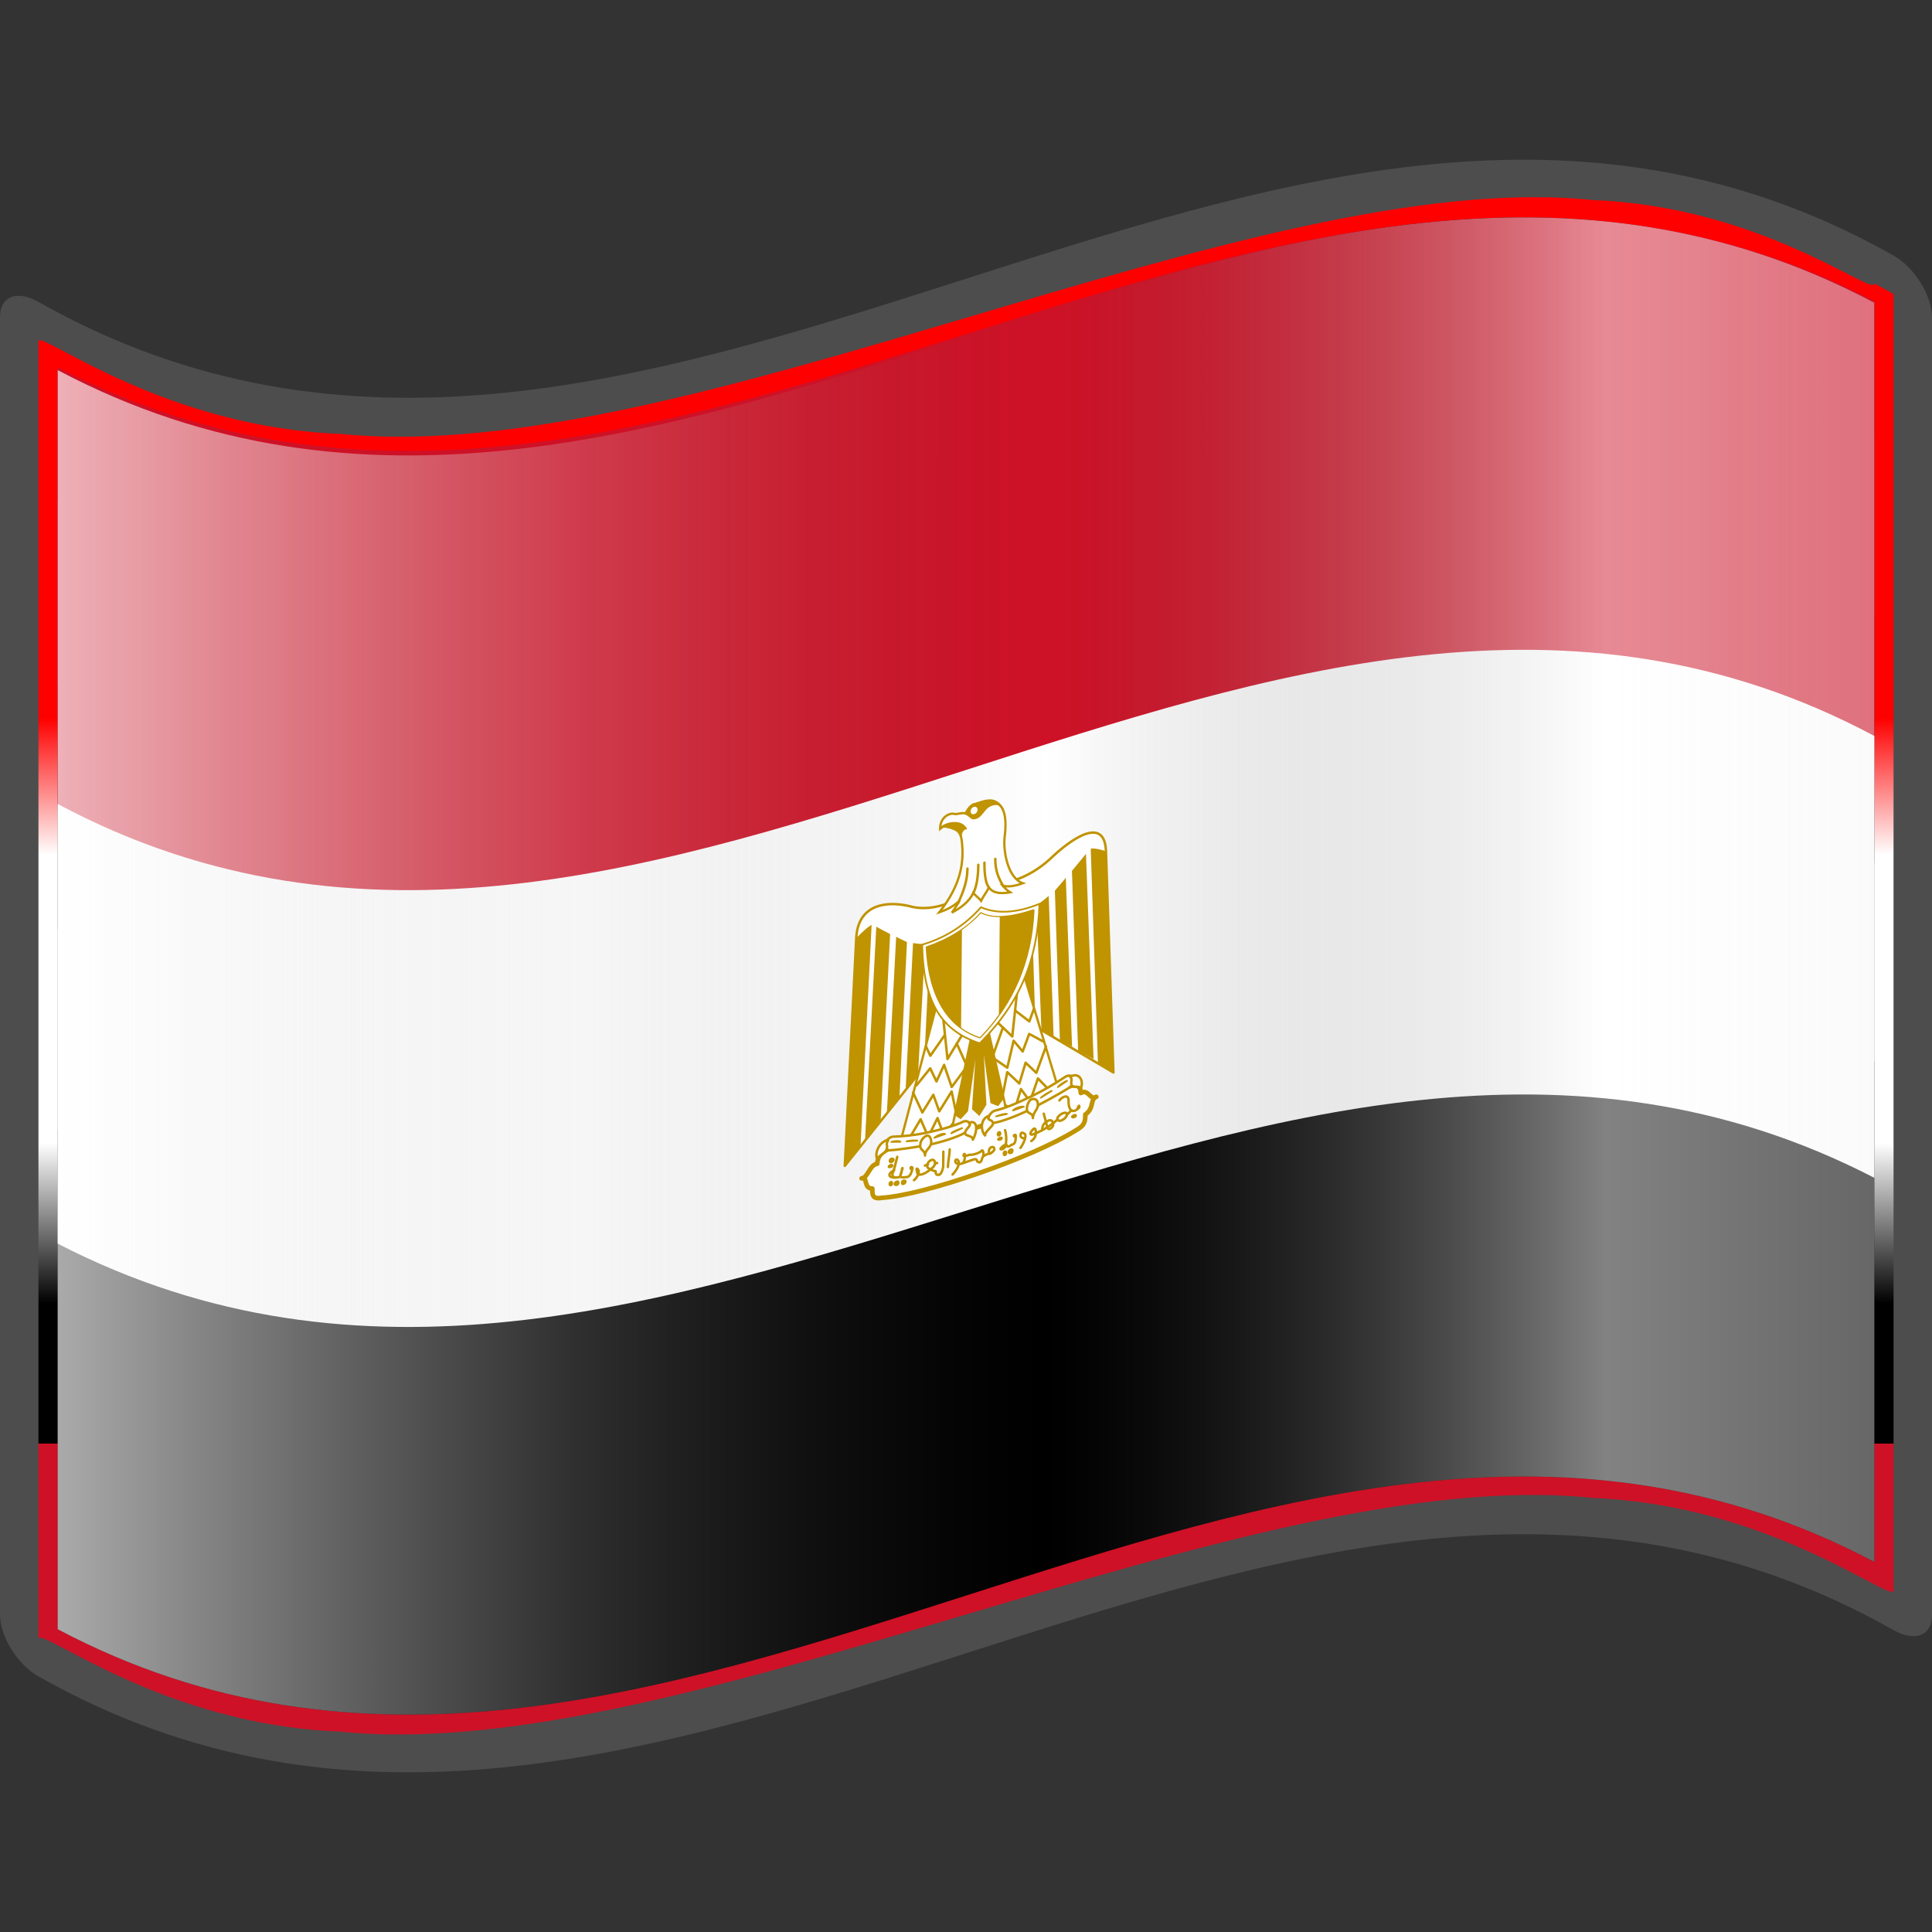 <?xml version="1.0" encoding="UTF-8" standalone="no"?>
<!-- Created with Inkscape (http://www.inkscape.org/) -->
<svg
   xmlns:a="http://ns.adobe.com/AdobeSVGViewerExtensions/3.0/"
   xmlns:dc="http://purl.org/dc/elements/1.1/"
   xmlns:cc="http://creativecommons.org/ns#"
   xmlns:rdf="http://www.w3.org/1999/02/22-rdf-syntax-ns#"
   xmlns:svg="http://www.w3.org/2000/svg"
   xmlns="http://www.w3.org/2000/svg"
   xmlns:xlink="http://www.w3.org/1999/xlink"
   xmlns:sodipodi="http://sodipodi.sourceforge.net/DTD/sodipodi-0.dtd"
   xmlns:inkscape="http://www.inkscape.org/namespaces/inkscape"
   version="1.0"
   width="48pt"
   height="48pt"
   viewBox="0 0 256 256"
   id="svg2"
   xml:space="preserve"
   sodipodi:version="0.32"
   inkscape:version="0.46"
   sodipodi:docname="Nuvola_Egyptian_flag.svg"
   sodipodi:docbase="/home/federico/Desktop/Flags"
   inkscape:output_extension="org.inkscape.output.svg.inkscape"><rect x="0" y="0" width="256" height="256" fill="#333333" stroke="none"/><sodipodi:namedview
   inkscape:window-height="1009"
   inkscape:window-width="1280"
   inkscape:pageshadow="2"
   inkscape:pageopacity="0.0"
   guidetolerance="10.0"
   gridtolerance="10.0"
   objecttolerance="10.0"
   borderopacity="1.0"
   bordercolor="#666666"
   pagecolor="#ffffff"
   id="base"
   inkscape:zoom="4.3609736"
   inkscape:cx="31.605847"
   inkscape:cy="13.842447"
   inkscape:window-x="0"
   inkscape:window-y="0"
   inkscape:current-layer="svg2"
   showgrid="false" /><defs
   id="defs271"><inkscape:perspective
   sodipodi:type="inkscape:persp3d"
   inkscape:vp_x="0 : 30 : 1"
   inkscape:vp_y="0 : 1000 : 0"
   inkscape:vp_z="60 : 30 : 1"
   inkscape:persp3d-origin="30 : 20 : 1"
   id="perspective46" /><linearGradient
   x1="87.397"
   y1="141.973"
   x2="240.947"
   y2="141.973"
   id="XMLID_22_"
   gradientUnits="userSpaceOnUse"
   gradientTransform="matrix(1.568,0,0,1.568,-129.371,-94.568)">
								<stop
   style="stop-color:#ffffff;stop-opacity:0.667"
   offset="0"
   id="stop139" />
								
								<stop
   style="stop-color:#d7d7d7;stop-opacity:0.219"
   offset="0.241"
   id="stop143" />
								<stop
   style="stop-color:#4d4d4d;stop-opacity:0"
   offset="0.459"
   id="stop145" /><stop
   style="stop-color:#ffffff;stop-opacity:0.51"
   offset="0.719"
   id="stop3696" /><stop
   style="stop-color:#f2f2f2;stop-opacity:0.4"
   offset="0.874"
   id="stop2807" /><stop
   style="stop-color:#ffffff;stop-opacity:0.624"
   offset="1"
   id="stop3694" />
								
								
								<a:midPointStop
   style="stop-color:#E9E9EF"
   offset="0" />
								<a:midPointStop
   style="stop-color:#E9E9EF"
   offset="0.5" />
								<a:midPointStop
   style="stop-color:#B1B1C5"
   offset="0.157" />
								<a:midPointStop
   style="stop-color:#B1B1C5"
   offset="0.5" />
								<a:midPointStop
   style="stop-color:#CECEDB"
   offset="0.315" />
								<a:midPointStop
   style="stop-color:#CECEDB"
   offset="0.5" />
								<a:midPointStop
   style="stop-color:#FFFFFF"
   offset="0.65" />
								<a:midPointStop
   style="stop-color:#FFFFFF"
   offset="0.5" />
								<a:midPointStop
   style="stop-color:#CECEDB"
   offset="0.837" />
								<a:midPointStop
   style="stop-color:#CECEDB"
   offset="0.5" />
								<a:midPointStop
   style="stop-color:#FFFF66"
   offset="1" />
							</linearGradient><linearGradient
   x1="87.397"
   y1="141.973"
   x2="269.333"
   y2="141.973"
   id="linearGradient1945"
   xlink:href="#XMLID_22_"
   gradientUnits="userSpaceOnUse"
   gradientTransform="matrix(1.568,0,0,1.568,-129.371,-94.57)" /><linearGradient
   gradientTransform="matrix(1.568,0,0,1.568,-69.826,15.227)"
   gradientUnits="userSpaceOnUse"
   id="XMLID_17_"
   y2="112.305"
   x2="126.189"
   y1="39.618"
   x1="126.189">
								<stop
   id="stop18"
   offset="0"
   style="stop-color:#c200be;stop-opacity:1;" />
								<stop
   id="stop20"
   offset="0.195"
   style="stop-color:#c200be;stop-opacity:1;" />
								<stop
   id="stop22"
   offset="0.315"
   style="stop-color:#1000ae;stop-opacity:1;" />
								<stop
   id="stop24"
   offset="0.73"
   style="stop-color:#1000ae;stop-opacity:1;" />
								<stop
   id="stop26"
   offset="0.857"
   style="stop-color:#00dab6;stop-opacity:1;" />
								<stop
   id="stop28"
   offset="1"
   style="stop-color:#00dab6;stop-opacity:1;" />
								<a:midPointStop
   offset="0"
   style="stop-color:#CF0000" />
								<a:midPointStop
   offset="0.5"
   style="stop-color:#CF0000" />
								<a:midPointStop
   offset="0.157"
   style="stop-color:#7C0000" />
								<a:midPointStop
   offset="0.5"
   style="stop-color:#7C0000" />
								<a:midPointStop
   offset="0.315"
   style="stop-color:#CF0000" />
								<a:midPointStop
   offset="0.5"
   style="stop-color:#CF0000" />
								<a:midPointStop
   offset="0.65"
   style="stop-color:#B80000" />
								<a:midPointStop
   offset="0.5"
   style="stop-color:#B80000" />
								<a:midPointStop
   offset="0.837"
   style="stop-color:#CF0000" />
								<a:midPointStop
   offset="0.5"
   style="stop-color:#CF0000" />
								<a:midPointStop
   offset="1"
   style="stop-color:#ce1126" />
							</linearGradient><linearGradient
   inkscape:collect="always"
   xlink:href="#XMLID_17_"
   id="linearGradient7085"
   x1="133.179"
   y1="151.139"
   x2="132.624"
   y2="123.214"
   gradientUnits="userSpaceOnUse" /><linearGradient
   gradientTransform="matrix(1.568,0,0,1.568,-69.826,15.227)"
   x1="126.189"
   y1="39.618"
   x2="126.189"
   y2="112.305"
   id="linearGradient4536"
   gradientUnits="userSpaceOnUse">
								<stop
   style="stop-color:red;stop-opacity:1;"
   offset="0"
   id="stop4538" />
								<stop
   style="stop-color:red;stop-opacity:1;"
   offset="0.157"
   id="stop4540" />
								<stop
   style="stop-color:white;stop-opacity:1;"
   offset="0.315"
   id="stop4542" />
								<stop
   style="stop-color:white;stop-opacity:1;"
   offset="0.65"
   id="stop4544" />
								<stop
   style="stop-color:#000000;stop-opacity:1;"
   offset="0.837"
   id="stop4546" />
								<stop
   style="stop-color:#000000;stop-opacity:1;"
   offset="1"
   id="stop4548" />
								<a:midPointStop
   style="stop-color:#CF0000"
   offset="0" />
								<a:midPointStop
   style="stop-color:#CF0000"
   offset="0.5" />
								<a:midPointStop
   style="stop-color:#7C0000"
   offset="0.157" />
								<a:midPointStop
   style="stop-color:#7C0000"
   offset="0.5" />
								<a:midPointStop
   style="stop-color:#CF0000"
   offset="0.315" />
								<a:midPointStop
   style="stop-color:#CF0000"
   offset="0.5" />
								<a:midPointStop
   style="stop-color:#B80000"
   offset="0.65" />
								<a:midPointStop
   style="stop-color:#B80000"
   offset="0.5" />
								<a:midPointStop
   style="stop-color:#CF0000"
   offset="0.837" />
								<a:midPointStop
   style="stop-color:#CF0000"
   offset="0.5" />
								<a:midPointStop
   style="stop-color:#ce1126"
   offset="1" />
							</linearGradient><linearGradient
   inkscape:collect="always"
   xlink:href="#XMLID_22_"
   id="linearGradient2420"
   gradientUnits="userSpaceOnUse"
   gradientTransform="matrix(1.568,0,0,1.568,-129.371,-94.57)"
   x1="87.397"
   y1="141.973"
   x2="269.333"
   y2="141.973" /><linearGradient
   inkscape:collect="always"
   xlink:href="#linearGradient4536"
   id="linearGradient2430"
   gradientUnits="userSpaceOnUse"
   gradientTransform="matrix(1.568,0,0,1.568,-69.826,15.227)"
   x1="126.189"
   y1="39.618"
   x2="126.189"
   y2="112.305" /><inkscape:perspective
   id="perspective3564"
   inkscape:persp3d-origin="750.9765 : 333.98433 : 1"
   inkscape:vp_z="1501.953 : 500.9765 : 1"
   inkscape:vp_y="0 : 1000 : 0"
   inkscape:vp_x="0 : 500.9765 : 1"
   sodipodi:type="inkscape:persp3d" />
	
	
		
	
		
	
		
	
		
	
		
	
		
	
		
	
		
	
		
	
		
	
	
	
	
	
	
	
	
	
	
	
	
	
	
	
	
		
	
	
	
	
	
	
		
	
	
	
	
	
	
	
	
	
	
	
	
	
	
	
	
	
	
	
	
	
	
	
	
	
	
	
	
	
	
		
	
	
	
		
	
	
	
		
	
		
	
		
	
		
	
		
	
		
	
		
	
		
	
		
	
		
	

		
			
	
		
			
	
		
			
	
		
			
	
		
			
	
		
			
	
		
			
	
		
			
	
		
	
		
	
		
	
		
	
		
	
		
	
		
	
		
	
		
	
		
	
		
	
		
	
		
			
	
		
			
	
		
	
		
	
		
	
		
	
		
	
		
	
		
	
		
	
		
	
		
	
		
	
		
	
		
	
		
	
		
	
		
	
		
	
		
	
		
	
		
	
		
	
		
	
		
	
		
	
		
	
		
	
		
	
		
	
		
	
		
	
		
			
	</defs>
	
		
	<g
   style="display:inline"
   id="layer2" /><g
   id="g2960"
   inkscape:label="ombre"
   style="display:inline"
   sodipodi:insensitive="true"><path
     id="path5924"
     style="fill:url(#linearGradient1945)"
     d="M 248.36,206.96 C 168.12,164.508 87.88,258.337 7.64,215.885 C 7.64,160.271 7.64,104.247 7.64,48.631 C 87.982,90.163 169.345,-2.031 248.36,40.115 C 248.36,95.73 248.36,151.345 248.36,206.96 z "
     sodipodi:nodetypes="ccccc" /></g>



<polyline
   style="fill:none"
   points="0,256 0,0 256,0 256,256 "
   id="polyline4573" /><path
   d="M 248.361,32.472 C 167.272,-10.43 86.183,85.849 5.095,40.005 C 2.281,38.417 1.7853684e-05,39.213 1.7853684e-05,42.03 C 1.7853684e-05,99.343 1.7853684e-05,156.657 1.7853684e-05,213.971 C 1.7853684e-05,216.781 2.281,220.549 5.095,222.135 C 87.031,268.46 168.969,169.671 250.905,215.995 C 253.719,217.582 256,216.788 256,213.971 C 256,156.657 256,99.343 256,42.03 C 256,39.219 253.719,35.452 250.905,33.864 C 250.057,33.385 249.209,32.921 248.361,32.472 z"
   style="fill:#4d4d4d"
   id="path15" /><path
   d="M 248.361,37.567 C 248.361,39.421 233.469,27.362 211.051,26.513 C 188.635,24.161 158.696,33.019 128.599,41.939 C 98.502,50.839 68.251,59.83 45.21,57.499 C 22.17,56.646 6.343,44.472 5.095,45.1 C 5.095,49.976 5.095,212.163 5.095,217.041 C 6.33,216.239 22.002,228.522 44.893,229.436 C 67.783,231.835 97.892,222.867 128,213.929 C 158.11,204.999 188.219,196.072 211.108,198.491 C 233.999,199.424 249.671,211.702 250.905,210.9 C 250.905,206.023 250.905,43.835 250.905,38.959 C 249.631,38.237 248.361,37.567 248.361,37.567 z"
   style="fill:url(#linearGradient2430);fill-opacity:1"
   id="path30" /><path
   d="M 248.361,206.96 C 168.12,164.508 87.882,258.336 7.643,215.887 C 7.643,160.272 7.643,104.656 7.643,49.041 C 87.882,91.491 168.122,-2.338 248.361,40.115 C 248.361,95.73 248.361,151.346 248.361,206.96 z"
   style="fill:#000000;fill-opacity:1"
   id="path45" /><g
   style="fill:#ce1126;fill-opacity:1"
   id="g42605"><path
     id="path9466"
     style="fill:#ce1126;fill-opacity:1"
     d="M 7.641,107.332 C 87.88,148.035 168.12,58.068 248.359,98.773 C 248.359,85.125 248.359,71.477 248.359,57.829 C 168.119,17.124 87.88,107.091 7.641,66.389 C 7.641,80.036 7.641,93.684 7.641,107.332 z" /><path
     id="path60"
     style="fill:#ce1126;fill-opacity:1"
     d="M 7.643,90.537 C 87.882,132.173 168.122,40.142 248.361,81.781 C 248.361,67.821 248.361,53.859 248.361,39.898 C 168.12,-1.741 87.882,90.29 7.643,48.654 C 7.643,62.614 7.643,76.576 7.643,90.537 z" /></g><g
   style="fill:#ffffff"
   id="g42609"><path
     id="path9462"
     style="fill:#ffffff"
     d="M 7.641,123.083 C 7.641,136.984 7.641,150.885 7.641,164.786 C 87.88,206.241 168.12,114.611 248.359,156.069 C 248.359,142.167 248.359,128.266 248.359,114.365 C 168.119,72.907 87.88,164.537 7.641,123.083 z" /><path
     id="path75"
     style="fill:#ffffff"
     d="M 7.643,106.532 C 7.643,120.904 7.643,135.275 7.643,149.646 C 87.882,192.501 168.122,97.774 248.361,140.633 C 248.361,126.262 248.361,111.891 248.361,97.52 C 168.12,54.661 87.882,149.388 7.643,106.532 z" /></g><path
   d="M 248.36,206.96 C 168.12,164.508 87.88,258.337 7.64,215.885 C 7.64,160.271 7.64,104.655 7.64,49.04 C 87.88,91.49 168.12,-2.338 248.36,40.115 C 248.36,95.73 248.36,151.345 248.36,206.96 z"
   style="fill:url(#linearGradient2420)"
   id="path4587" /><path
   d="M 129.674,155.466 C 134.796,153.685 139.699,151.575 142.58,149.763 C 143.798,149.119 143.804,148.491 143.811,147.677 C 145.03,146.848 144.416,145.625 145.264,145.331 C 144.414,145.847 144.245,144.248 143.212,144.829 C 143.224,143.387 141.789,143.702 140.57,144.531 C 138.131,146.19 133.818,147.873 129.729,149.295 C 125.641,150.532 121.367,152.018 118.905,152.063 C 117.693,152.08 116.255,152.764 116.243,154.206 C 115.213,154.342 115.014,156.069 114.169,156.142 C 115.016,155.847 114.376,157.506 115.589,157.49 C 115.582,158.303 115.576,158.931 116.827,158.717 C 119.656,158.544 124.553,157.247 129.674,155.466 z"
   id="path3457"
   style="fill:#ffffff;stroke:#c09300;stroke-width:0.611;stroke-linecap:round;stroke-linejoin:round;stroke-opacity:1" /><path
   style="fill:#ffd31e;stroke:#c09300;stroke-width:0.326;stroke-linecap:round;stroke-linejoin:round;stroke-opacity:1"
   id="path3459"
   d="M 118.077,154.377 C 117.672,154.518 117.67,154.74 118.075,154.599 C 118.259,154.535 118.261,154.313 118.077,154.377 z" /><path
   style="fill:#ffd31e;stroke:#c09300;stroke-width:0.326;stroke-linecap:round;stroke-linejoin:round;stroke-opacity:1"
   id="path3461"
   d="M 118.084,153.565 C 117.863,153.642 117.859,154.048 118.081,153.971 C 118.487,153.83 118.49,153.424 118.084,153.565 z" /><path
   style="fill:#ffd31e;stroke:#c09300;stroke-width:0.326;stroke-linecap:round;stroke-linejoin:round;stroke-opacity:1"
   id="path3463"
   d="M 118.057,156.631 C 117.836,156.708 117.832,157.115 118.054,157.038 C 118.237,156.974 118.241,156.567 118.057,156.631 z" /><path
   style="fill:#ffd31e;stroke:#c09300;stroke-width:0.326;stroke-linecap:round;stroke-linejoin:round;stroke-opacity:1"
   id="path3465"
   d="M 118.865,156.571 C 118.461,156.712 118.457,157.119 118.862,156.978 C 119.083,156.901 119.087,156.494 118.865,156.571 z" /><path
   style="fill:#ffd31e;stroke:#c09300;stroke-width:0.326;stroke-linecap:round;stroke-linejoin:round;stroke-opacity:1"
   id="path3467"
   d="M 119.674,156.474 C 119.49,156.538 119.487,156.945 119.671,156.881 C 120.076,156.74 120.08,156.333 119.674,156.474 z" /><path
   style="fill:#ffd31e;stroke:#c09300;stroke-width:0.326;stroke-linecap:round;stroke-linejoin:round;stroke-opacity:1"
   id="path3469"
   d="M 132.367,150.036 C 132.182,150.1 132.179,150.506 132.363,150.442 C 132.584,150.365 132.588,149.959 132.367,150.036 z" /><path
   style="fill:#ffd31e;stroke:#c09300;stroke-width:0.326;stroke-linecap:round;stroke-linejoin:round;stroke-opacity:1"
   id="path3471"
   d="M 132.581,150.772 C 132.175,150.913 132.173,151.098 132.579,150.957 C 132.763,150.893 132.765,150.708 132.581,150.772 z" /><path
   style="fill:#ffd31e;stroke:#c09300;stroke-width:0.326;stroke-linecap:round;stroke-linejoin:round;stroke-opacity:1"
   id="path3473"
   d="M 133.153,152.599 C 132.968,152.663 132.964,153.106 133.149,153.042 C 133.369,152.965 133.373,152.523 133.153,152.599 z" /><path
   style="fill:#ffd31e;stroke:#c09300;stroke-width:0.326;stroke-linecap:round;stroke-linejoin:round;stroke-opacity:1"
   id="path3475"
   d="M 134,152.305 C 133.557,152.459 133.553,152.901 133.996,152.748 C 134.18,152.684 134.184,152.241 134,152.305 z" /><path
   style="fill:#ffd31e;stroke:#c09300;stroke-width:0.326;stroke-linecap:round;stroke-linejoin:round;stroke-opacity:1"
   id="path3477"
   d="M 142.377,147.77 C 141.972,147.911 141.97,148.133 142.375,147.993 C 142.596,147.916 142.598,147.694 142.377,147.77 z" /><path
   d="M 118.894,153.283 C 118.667,154.172 118.476,155.05 118.25,155.533 C 118.246,155.94 118.467,156.084 118.65,156.02 C 119.275,156.024 119.275,156.024 119.503,155.098 C 119.691,154.627 119.507,154.691 119.503,155.098 C 119.277,155.802 119.091,156.088 119.899,155.991 C 120.487,156.008 120.71,155.709 120.901,154.833 C 120.904,154.426 120.498,154.752 120.717,154.897"
   id="path3481"
   style="fill:none;stroke:#c09300;stroke-width:0.326;stroke-linecap:round;stroke-linejoin:round;stroke-opacity:1" /><path
   d="M 118.476,155.05 C 117.442,155.63 117.841,156.081 118.65,156.02"
   id="path3485"
   style="fill:none;stroke:#c09300;stroke-width:0.326;stroke-linecap:round;stroke-linejoin:round;stroke-opacity:1" /><path
   d="M 121.108,156.382 C 121.515,156.056 121.739,155.572 121.743,155.166 C 121.528,154.615 121.342,154.864 121.522,155.243 C 121.518,155.649 121.738,155.757 122.327,155.552 C 122.733,155.411 123.14,155.086 123.584,154.71 C 123.99,154.385 123.996,153.757 123.593,153.676 C 122.968,153.708 122.556,154.662 123.142,154.864 C 123.36,155.009 123.58,155.117 123.983,155.198 C 123.981,155.383 123.978,155.789 124.383,155.648 C 124.566,155.806 124.977,155.037 124.982,154.445 C 124.99,153.596 124.995,153.004 124.998,152.598"
   id="path3489"
   style="fill:none;stroke:#c09300;stroke-width:0.326;stroke-linecap:round;stroke-linejoin:round;stroke-opacity:1" /><path
   d="M 125.846,152.303 C 125.84,152.894 125.61,154.005 125.604,154.634"
   id="path3493"
   style="fill:none;stroke:#c09300;stroke-width:0.326;stroke-linecap:round;stroke-linejoin:round;stroke-opacity:1" /><path
   d="M 126.22,155.636 C 127.036,154.726 127.04,154.319 127.043,153.912 C 126.828,153.398 126.421,153.723 126.638,154.053 C 126.82,154.211 127.04,154.319 127.445,154.178 C 127.666,154.101 127.852,153.852 127.859,153.04 C 127.861,152.818 127.677,152.882 127.675,153.104 C 127.674,153.288 128.262,153.083 128.483,153.006 C 128.887,153.087 129.918,152.729 130.105,152.443 C 130.325,152.366 130.32,152.994 130.32,152.994 C 130.318,153.18 130.096,153.478 130.094,153.663 C 129.906,154.17 129.686,154.025 129.468,153.881 C 129.471,153.474 129.066,153.615 128.881,153.679 C 128.476,153.82 128.072,153.961 127.445,154.178"
   id="path3497"
   style="fill:none;stroke:#c09300;stroke-width:0.326;stroke-linecap:round;stroke-linejoin:round;stroke-opacity:1" /><path
   d="M 130.319,153.179 C 130.503,153.115 130.91,152.789 131.129,152.897 C 131.313,152.833 131.757,152.494 131.759,152.273 C 131.765,151.682 130.733,152.041 131.129,152.897"
   id="path3501"
   style="fill:none;stroke:#c09300;stroke-width:0.326;stroke-linecap:round;stroke-linejoin:round;stroke-opacity:1" /><path
   d="M 133.178,149.754 C 133.391,150.49 133.382,151.524 133.158,152.008 C 132.971,152.257 132.566,152.398 132.568,152.213 C 132.754,151.927 133.161,151.601 133.381,151.709 C 133.379,151.931 133.561,152.052 134.005,151.713 C 134.41,151.572 134.594,151.508 134.603,150.473 C 134.605,150.252 134.016,150.457 134.601,150.695"
   id="path3505"
   style="fill:none;stroke:#c09300;stroke-width:0.326;stroke-linecap:round;stroke-linejoin:round;stroke-opacity:1" /><path
   d="M 135.214,152.104 C 135.622,151.556 136.035,150.602 135.817,150.273 C 135.416,149.971 135.232,150.035 135.228,150.478 C 135.226,150.662 135.408,150.82 135.812,150.864"
   id="path3509"
   style="fill:none;stroke:#c09300;stroke-width:0.326;stroke-linecap:round;stroke-linejoin:round;stroke-opacity:1" /><path
   d="M 136.654,151.197 C 137.245,150.771 137.248,150.364 137.252,149.957 C 137.256,149.551 137.074,149.394 136.85,149.692 C 136.444,150.055 136.44,150.461 136.845,150.32 C 137.656,150.038 139.095,149.317 140.132,148.331"
   id="path3513"
   style="fill:none;stroke:#c09300;stroke-width:0.326;stroke-linecap:round;stroke-linejoin:round;stroke-opacity:1" /><path
   d="M 138.1,149.663 C 138.103,149.256 138.291,148.786 138.697,148.645 C 138.92,148.347 139.507,148.364 139.503,148.77 C 139.721,149.099 139.312,149.647 138.908,149.603 C 138.691,149.274 138.516,148.303 138.302,147.567"
   id="path3517"
   style="fill:none;stroke:#c09300;stroke-width:0.326;stroke-linecap:round;stroke-linejoin:round;stroke-opacity:1" /><path
   d="M 141.351,147.501 C 140.95,147.236 139.914,148.001 140.132,148.331 C 140.347,148.881 141.566,148.052 141.351,147.501 z"
   id="path3521"
   style="fill:none;stroke:#c09300;stroke-width:0.326;stroke-linecap:round;stroke-linejoin:round;stroke-opacity:1" /><path
   d="M 141.349,147.723 C 141.349,147.723 141.756,147.36 141.979,147.098"
   id="path3525"
   style="fill:none;stroke:#c09300;stroke-width:0.326;stroke-linecap:round;stroke-linejoin:round;stroke-opacity:1" /><path
   d="M 140.374,145.815 C 140.783,145.267 141.593,144.985 141.586,145.799 C 141.573,147.239 142.158,147.626 143.011,146.74 C 143.013,146.519 143.014,146.334 142.79,146.817"
   id="path3529"
   style="fill:none;stroke:#c09300;stroke-width:0.326;stroke-linecap:round;stroke-linejoin:round;stroke-opacity:1" /><path
   d="M 122.558,154.441 L 122.963,154.3"
   id="path3533"
   style="fill:none;stroke:#c09300;stroke-width:0.326;stroke-linecap:round;stroke-linejoin:round;stroke-opacity:1" /><path
   d="M 123.992,154.163 L 124.177,154.098"
   id="path3537"
   style="fill:none;stroke:#c09300;stroke-width:0.326;stroke-linecap:round;stroke-linejoin:round;stroke-opacity:1" /><path
   style="fill:#ffffff;stroke:#c09300;stroke-width:0.326;stroke-linecap:round;stroke-linejoin:round;stroke-opacity:1"
   id="path3539"
   d="M 130.089,131.845 L 147.532,142.11 L 146.543,112.797 C 146.399,108.353 142.485,110.745 139.633,113.358 C 136.743,116.205 133.465,117.345 130.012,117.329 C 126.538,119.753 123.259,120.893 120.401,120.045 C 117.579,119.405 113.683,119.728 113.458,124.3 L 111.942,154.484 L 130.089,131.845 z" /><path
   d="M 132.876,117.365 C 133.866,117.611 134.897,117.252 135.524,117.034 C 133.474,116.31 132.918,112.635 133.117,110.945 C 133.552,107.514 132.758,105.949 130.734,106.247 C 130.329,106.388 130.11,106.243 129.299,106.525 C 128.675,106.558 128.202,107.312 127.977,107.795 C 127.354,107.606 126.825,108.012 126.24,107.81 C 125.615,107.806 124.581,108.386 124.569,109.827 L 124.971,109.519 C 125.154,109.484 125.492,109.566 125.901,109.65 C 126.431,109.886 127.213,109.903 127.421,111.267 C 127.799,114.194 127.368,117.217 124.471,120.877 C 125.097,120.659 126.129,120.301 127.129,119.363 C 126.719,120.096 126.532,120.381 126.124,120.928 C 127.341,120.284 128.377,119.519 128.975,118.316 C 129.192,118.646 129.776,119.032 129.994,119.362 C 130.219,118.879 130.813,118.082 131.038,117.599 C 131.619,118.392 132.647,118.439 133.86,118.238 C 133.459,117.973 133.276,117.816 132.876,117.365 z"
   id="path3543"
   style="fill:#ffffff;stroke:#c09300;stroke-width:0.305;stroke-linecap:square;stroke-opacity:1" /><path
   d="M 131.879,113.807 C 131.864,115.47 132.388,116.503 133.003,117.505"
   id="path3547"
   style="fill:none;stroke:#c09300;stroke-width:0.326;stroke-linecap:round;stroke-linejoin:round;stroke-opacity:1" /><path
   d="M 131.038,117.599 C 130.638,117.111 130.428,115.969 130.443,114.306"
   id="path3551"
   style="fill:none;stroke:#c09300;stroke-width:0.326;stroke-linecap:round;stroke-linejoin:round;stroke-opacity:1" /><path
   d="M 128.195,115.088 C 128.18,116.751 127.636,118.155 126.999,119.593"
   id="path3555"
   style="fill:none;stroke:#c09300;stroke-width:0.326;stroke-linecap:round;stroke-linejoin:round;stroke-opacity:1" /><path
   d="M 128.974,118.316 C 129.385,117.547 129.617,116.251 129.631,114.588"
   id="path3559"
   style="fill:none;stroke:#c09300;stroke-width:0.326;stroke-linecap:round;stroke-linejoin:round;stroke-opacity:1" /><path
   style="fill:#c09300;fill-opacity:1;stroke:#c09300;stroke-width:0.153;stroke-linecap:round;stroke-linejoin:round;stroke-opacity:1"
   id="path3561"
   d="M 124.704,109.588 C 125.136,109.466 125.324,109.55 125.901,109.65 C 126.305,109.731 127.212,109.903 127.422,111.083 C 127.207,110.531 127.617,109.762 128.058,109.83 C 127.444,108.607 125.518,108.9 124.704,109.588 z" /><path
   d="M 130.664,134.896 L 133.033,145.31 L 132.215,146.405 L 131.373,146.071 L 130.062,136.506 L 130.563,146.353 L 129.743,147.669 L 128.941,146.916 L 129.62,136.659 L 128.131,147.198 L 127.278,148.121 L 126.475,147.59 L 129.043,135.46 L 130.664,134.896 z"
   id="path3565"
   style="fill:#c09300;fill-opacity:1;stroke:#c09300;stroke-width:0.276;stroke-linecap:square;stroke-opacity:1" /><path
   d="M 115.494,122.561 L 114.022,151.92 L 111.942,154.484 L 113.458,124.301 C 114.051,123.689 115.089,122.702 115.494,122.561 z"
   id="path3569"
   style="fill:#c09300;fill-opacity:1" /><path
   d="M 117.944,123.772 L 116.698,148.336 L 114.616,151.171 L 116.116,122.787 C 116.518,123.052 117.725,123.627 117.944,123.772 z"
   id="path3573"
   style="fill:#c09300;fill-opacity:1" /><path
   d="M 120.175,124.839 L 119.186,145.308 L 117.514,147.51 L 118.749,124.119 C 119.15,124.385 119.956,124.694 120.175,124.839 z"
   id="path3577"
   style="fill:#c09300;fill-opacity:1" /><path
   d="M 122.597,125.028 L 121.635,142.515 L 120.002,144.398 L 120.982,124.964 C 121.386,125.007 122.192,125.169 122.597,125.028 z"
   id="path3581"
   style="fill:#c09300;fill-opacity:1" /><path
   d="M 124.845,124.246 L 124.128,138.79 L 122.456,140.993 L 123.222,124.995 C 123.627,124.854 124.659,124.496 124.845,124.246 z"
   id="path3585"
   style="fill:#c09300;fill-opacity:1" /><path
   d="M 144.526,112.467 L 145.485,140.98 L 147.532,142.11 L 146.543,112.797 C 145.957,112.596 144.931,112.326 144.526,112.467 z"
   id="path3589"
   style="opacity:1;fill:#c09300;fill-opacity:1" /><path
   d="M 142.039,115.395 L 142.857,139.241 L 144.904,140.335 L 143.896,113.128 C 143.487,113.676 142.263,115.096 142.039,115.395 z"
   id="path3593"
   style="fill:#c09300;fill-opacity:1" /><path
   style="fill:#c09300;fill-opacity:1"
   id="path3595"
   d="M 139.775,118.024 L 140.444,137.917 L 142.054,138.673 L 141.223,116.305 C 140.815,116.852 139.999,117.726 139.775,118.024 z" /><path
   d="M 137.335,119.904 L 137.996,136.522 L 139.605,137.277 L 138.962,118.713 C 138.554,119.038 137.74,119.763 137.335,119.904 z"
   id="path3599"
   style="fill:#c09300;fill-opacity:1" /><path
   d="M 135.087,120.685 L 135.55,134.819 L 137.193,135.869 L 136.707,120.307 C 136.302,120.448 135.27,120.806 135.087,120.685 z"
   id="path3603"
   style="fill:#c09300;fill-opacity:1" /><path
   d="M 124.371,132.148 L 119.317,151.294 L 126.05,149.985 L 129.039,135.867 L 124.371,132.148 z"
   id="path3607"
   style="fill:#ffffff;stroke:#c09300;stroke-width:0.305;stroke-linecap:round;stroke-linejoin:round;stroke-opacity:1" /><path
   d="M 135.424,128.305 L 140.169,144.044 L 133.418,147.423 L 130.661,135.303 L 135.424,128.305 z"
   id="path3611"
   style="fill:#ffffff;stroke:#c09300;stroke-width:0.305;stroke-linecap:round;stroke-linejoin:round;stroke-opacity:1" /><path
   d="M 122.697,138.662 L 123.274,139.897 L 125.134,137.224"
   id="path3615"
   style="fill:none;stroke:#c09300;stroke-width:0.326;stroke-linecap:round;stroke-linejoin:round;stroke-opacity:1" /><path
   d="M 124.972,134.813 L 125.547,140.323 L 127.597,136.958"
   id="path3619"
   style="fill:none;stroke:#c09300;stroke-width:0.326;stroke-linecap:round;stroke-linejoin:round;stroke-opacity:1" /><path
   d="M 126.778,138.274 L 127.966,140.919"
   id="path3623"
   style="fill:none;stroke:#c09300;stroke-width:0.326;stroke-linecap:round;stroke-linejoin:round;stroke-opacity:1" /><path
   d="M 127.775,141.795 L 126.103,144.035 L 125.1,141.105 L 124.088,143.298 L 123.259,141.56 L 121.439,143.814"
   id="path3627"
   style="fill:none;stroke:#c09300;stroke-width:0.326;stroke-linecap:round;stroke-linejoin:round;stroke-opacity:1" /><path
   d="M 120.99,144.78 L 122.215,147.412 L 123.669,145.065 L 124.457,147.259 L 126.097,144.627 L 126.696,147.513"
   id="path3631"
   style="fill:none;stroke:#c09300;stroke-width:0.326;stroke-linecap:round;stroke-linejoin:round;stroke-opacity:1" /><path
   d="M 120.757,150.388 L 121.987,148.303 L 122.995,150.641 L 124.229,148.149 L 125.018,150.344 L 126.28,148.873"
   id="path3635"
   style="fill:none;stroke:#c09300;stroke-width:0.326;stroke-linecap:round;stroke-linejoin:round;stroke-opacity:1" /><path
   d="M 136.992,133.692 L 136.39,135.337 L 134.566,133.945"
   id="path3639"
   style="fill:none;stroke:#c09300;stroke-width:0.326;stroke-linecap:round;stroke-linejoin:round;stroke-opacity:1" /><path
   d="M 134.772,131.405 L 134.132,137.338 L 132.092,135.395"
   id="path3643"
   style="fill:none;stroke:#c09300;stroke-width:0.326;stroke-linecap:round;stroke-linejoin:round;stroke-opacity:1" /><path
   d="M 132.893,136.148 L 131.65,139.638"
   id="path3647"
   style="fill:none;stroke:#c09300;stroke-width:0.326;stroke-linecap:round;stroke-linejoin:round;stroke-opacity:1" /><path
   d="M 131.864,140.374 L 133.471,141.473 L 134.31,137.902 L 135.51,139.327 L 136.375,137 L 138.203,137.986"
   id="path3651"
   style="fill:none;stroke:#c09300;stroke-width:0.326;stroke-linecap:round;stroke-linejoin:round;stroke-opacity:1" /><path
   d="M 138.601,138.657 L 137.321,142.16 L 135.901,140.812 L 135.068,143.57 L 133.466,142.065 L 132.812,145.387"
   id="path3655"
   style="fill:none;stroke:#c09300;stroke-width:0.326;stroke-linecap:round;stroke-linejoin:round;stroke-opacity:1" /><path
   d="M 138.736,144.137 L 137.535,142.897 L 136.48,145.952 L 135.282,144.306 L 134.45,147.064 L 133.207,146.465"
   id="path3659"
   style="fill:none;stroke:#c09300;stroke-width:0.326;stroke-linecap:round;stroke-linejoin:round;stroke-opacity:1" /><path
   d="M 129.986,120.212 C 132.035,121.121 134.68,121.011 137.74,119.763 C 137.455,127.01 135.386,132.629 129.826,138.246 C 124.332,136.472 122.349,132.262 122.192,125.169 C 125.249,124.29 127.946,122.543 129.986,120.212 z"
   id="path3663"
   style="fill:#ffffff;stroke:#c09300;stroke-width:0.229;stroke-linecap:round;stroke-linejoin:round;stroke-opacity:1" /><path
   d="M 129.833,137.433 C 134.17,133.051 136.645,127.291 136.924,120.636 C 134.272,121.558 131.587,121.902 129.979,121.025 C 128.124,123.106 125.687,124.543 122.813,125.542 C 123.16,131.98 125.585,136.036 129.833,137.433 z"
   id="path3667"
   style="fill:#c09300;fill-opacity:1;stroke:#c09300;stroke-width:0.305;stroke-linecap:round;stroke-linejoin:round;stroke-opacity:1" /><path
   d="M 122.78,150.09 C 124.435,149.735 126.276,149.279 127.715,148.595 C 128.525,148.314 129.102,149.513 127.479,150.298 C 126.041,150.982 123.795,151.579 122.581,151.78 C 121.551,151.954 119.307,152.329 117.874,152.421 C 116.442,152.293 117.485,150.715 118.293,150.618 C 119.543,150.589 121.161,150.432 122.78,150.09 z"
   id="path3671"
   style="fill:#ffffff;stroke:#c09300;stroke-width:0.326;stroke-linecap:round;stroke-linejoin:round;stroke-opacity:1" /><path
   d="M 136.706,145.248 C 135.046,146.046 133.203,146.871 131.804,147.173 C 130.957,147.468 130.355,149.077 131.974,148.736 C 133.409,148.42 135.658,147.455 136.876,146.81 C 137.909,146.266 140.16,145.079 141.6,144.172 C 143.043,143.045 142.023,142.184 141.21,142.651 C 139.954,143.492 138.329,144.463 136.706,145.248 z"
   id="path3675"
   style="fill:#ffffff;stroke:#c09300;stroke-width:0.326;stroke-linecap:round;stroke-linejoin:round;stroke-opacity:1" /><path
   style="fill:#ffffff;stroke:#c09300;stroke-width:0.326;stroke-linecap:round;stroke-linejoin:round;stroke-opacity:1"
   id="path3677"
   d="M 117.702,151.045 C 116.451,151.259 115.849,152.905 116.248,153.576 C 116.435,153.106 117.283,152.811 117.471,152.341 C 117.697,151.636 117.292,151.777 117.702,151.045 z" /><path
   d="M 122.569,153.121 C 122.576,152.308 123.385,152.127 123.393,151.313 C 123.396,150.907 123.181,150.355 122.776,150.496 C 122.371,150.637 121.961,151.185 121.958,151.591 C 121.766,152.468 122.576,152.309 122.569,153.121 z"
   id="path3681"
   style="fill:#ffffff;stroke:#c09300;stroke-width:0.326;stroke-linecap:round;stroke-linejoin:round;stroke-opacity:1" /><path
   d="M 128.422,148.754 C 129.637,148.332 129.502,150 128.905,151.018 C 128.91,150.427 127.881,150.564 127.884,150.158 C 127.89,149.529 128.821,149.205 128.422,148.754 z"
   id="path3685"
   style="fill:#ffffff;stroke:#c09300;stroke-width:0.326;stroke-linecap:round;stroke-linejoin:round;stroke-opacity:1" /><path
   style="fill:#ffffff;stroke:#c09300;stroke-width:0.326;stroke-linecap:round;stroke-linejoin:round;stroke-opacity:1"
   id="path3687"
   d="M 141.798,142.668 C 143.052,142.01 143.629,143.246 143.217,144.2 C 143.036,143.857 142.189,144.152 142.008,143.81 C 141.793,143.259 142.198,143.118 141.798,142.668 z" /><path
   d="M 136.864,148.151 C 136.871,147.338 136.06,147.72 136.067,146.907 C 136.071,146.5 136.297,145.795 136.703,145.654 C 137.108,145.513 137.51,145.779 137.506,146.185 C 137.683,146.934 136.871,147.339 136.864,148.151 z"
   id="path3691"
   style="fill:#ffffff;stroke:#c09300;stroke-width:0.326;stroke-linecap:round;stroke-linejoin:round;stroke-opacity:1" /><path
   d="M 131.053,147.839 C 129.838,148.262 129.944,149.846 130.526,150.454 C 130.531,149.863 131.565,149.283 131.568,148.877 C 131.574,148.248 130.643,148.572 131.053,147.839 z"
   id="path3695"
   style="fill:#ffffff;stroke:#c09300;stroke-width:0.326;stroke-linecap:round;stroke-linejoin:round;stroke-opacity:1" /><path
   style="fill:#ffffff;stroke:#c09300;stroke-width:0.229;stroke-linecap:round;stroke-linejoin:round;stroke-opacity:1"
   id="path3697"
   d="M 118.104,151.311 C 118.51,151.17 119.134,151.137 119.316,151.294 L 118.104,151.311 z" /><path
   style="fill:#ffffff;stroke:#c09300;stroke-width:0.229;stroke-linecap:round;stroke-linejoin:round;stroke-opacity:1"
   id="path3699"
   d="M 120.125,151.234 C 120.346,151.157 121.155,151.06 121.558,151.14 L 120.125,151.234 z" /><path
   style="fill:#ffffff;stroke:#c09300;stroke-width:0.229;stroke-linecap:round;stroke-linejoin:round;stroke-opacity:1"
   id="path3701"
   d="M 127.486,149.485 C 127.081,149.626 126.27,149.908 126.048,150.169 L 127.486,149.485 z" /><path
   style="fill:#ffffff;stroke:#c09300;stroke-width:0.229;stroke-linecap:round;stroke-linejoin:round;stroke-opacity:1"
   id="path3703"
   d="M 125.239,150.267 C 125.02,150.121 124.209,150.403 123.802,150.766 L 125.239,150.267 z" /><path
   style="fill:#ffffff;stroke:#c09300;stroke-width:0.229;stroke-linecap:round;stroke-linejoin:round;stroke-opacity:1"
   id="path3705"
   d="M 141.389,143.215 C 140.984,143.356 140.392,143.746 140.169,144.044 L 141.389,143.215 z" /><path
   style="fill:#ffffff;stroke:#c09300;stroke-width:0.229;stroke-linecap:round;stroke-linejoin:round;stroke-opacity:1"
   id="path3707"
   d="M 139.357,144.547 C 139.136,144.624 138.324,145.091 137.917,145.453 L 139.357,144.547 z" /><path
   style="fill:#ffffff;stroke:#c09300;stroke-width:0.229;stroke-linecap:round;stroke-linejoin:round;stroke-opacity:1"
   id="path3709"
   d="M 131.981,147.922 C 132.387,147.781 133.197,147.5 133.417,147.607 L 131.981,147.922 z" /><path
   style="fill:#ffffff;stroke:#c09300;stroke-width:0.229;stroke-linecap:round;stroke-linejoin:round;stroke-opacity:1"
   id="path3711"
   d="M 134.229,147.141 C 134.451,146.842 135.263,146.56 135.666,146.641 L 134.229,147.141 z" /><path
   style="fill:#c09300;fill-opacity:1;stroke:#c09300;stroke-width:0.153;stroke-linecap:round;stroke-linejoin:round;stroke-opacity:1"
   id="path3713"
   d="M 132.965,107.314 C 132.569,106.42 131.846,105.857 130.853,106.018 C 130.341,106.04 129.812,106.269 129.222,106.474 C 128.597,106.507 128.08,107.354 127.855,107.837 C 128.478,108.063 128.614,108.466 128.934,108.494 C 129.558,108.498 129.872,108.167 130.504,107.359 C 131.135,106.513 132.571,106.198 132.965,107.314 z" /><path
   style="fill:#ffffff;stroke:#ffffff;stroke-width:0.326;stroke-linecap:round;stroke-linejoin:round"
   id="path3715"
   d="M 129.074,107.083 C 128.668,107.224 128.663,107.852 129.068,107.711 C 129.473,107.571 129.479,106.942 129.074,107.083 z" /><path
   style="fill:#ffffff"
   id="path3717"
   d="M 132.472,121.521 L 132.358,134.418 C 131.614,135.488 130.76,136.484 129.833,137.433 C 128.918,137.125 128.077,136.717 127.347,136.161 L 127.462,123.226 C 128.386,122.573 129.237,121.836 129.979,121.025 C 130.673,121.373 131.517,121.522 132.472,121.521 z" /></svg>
